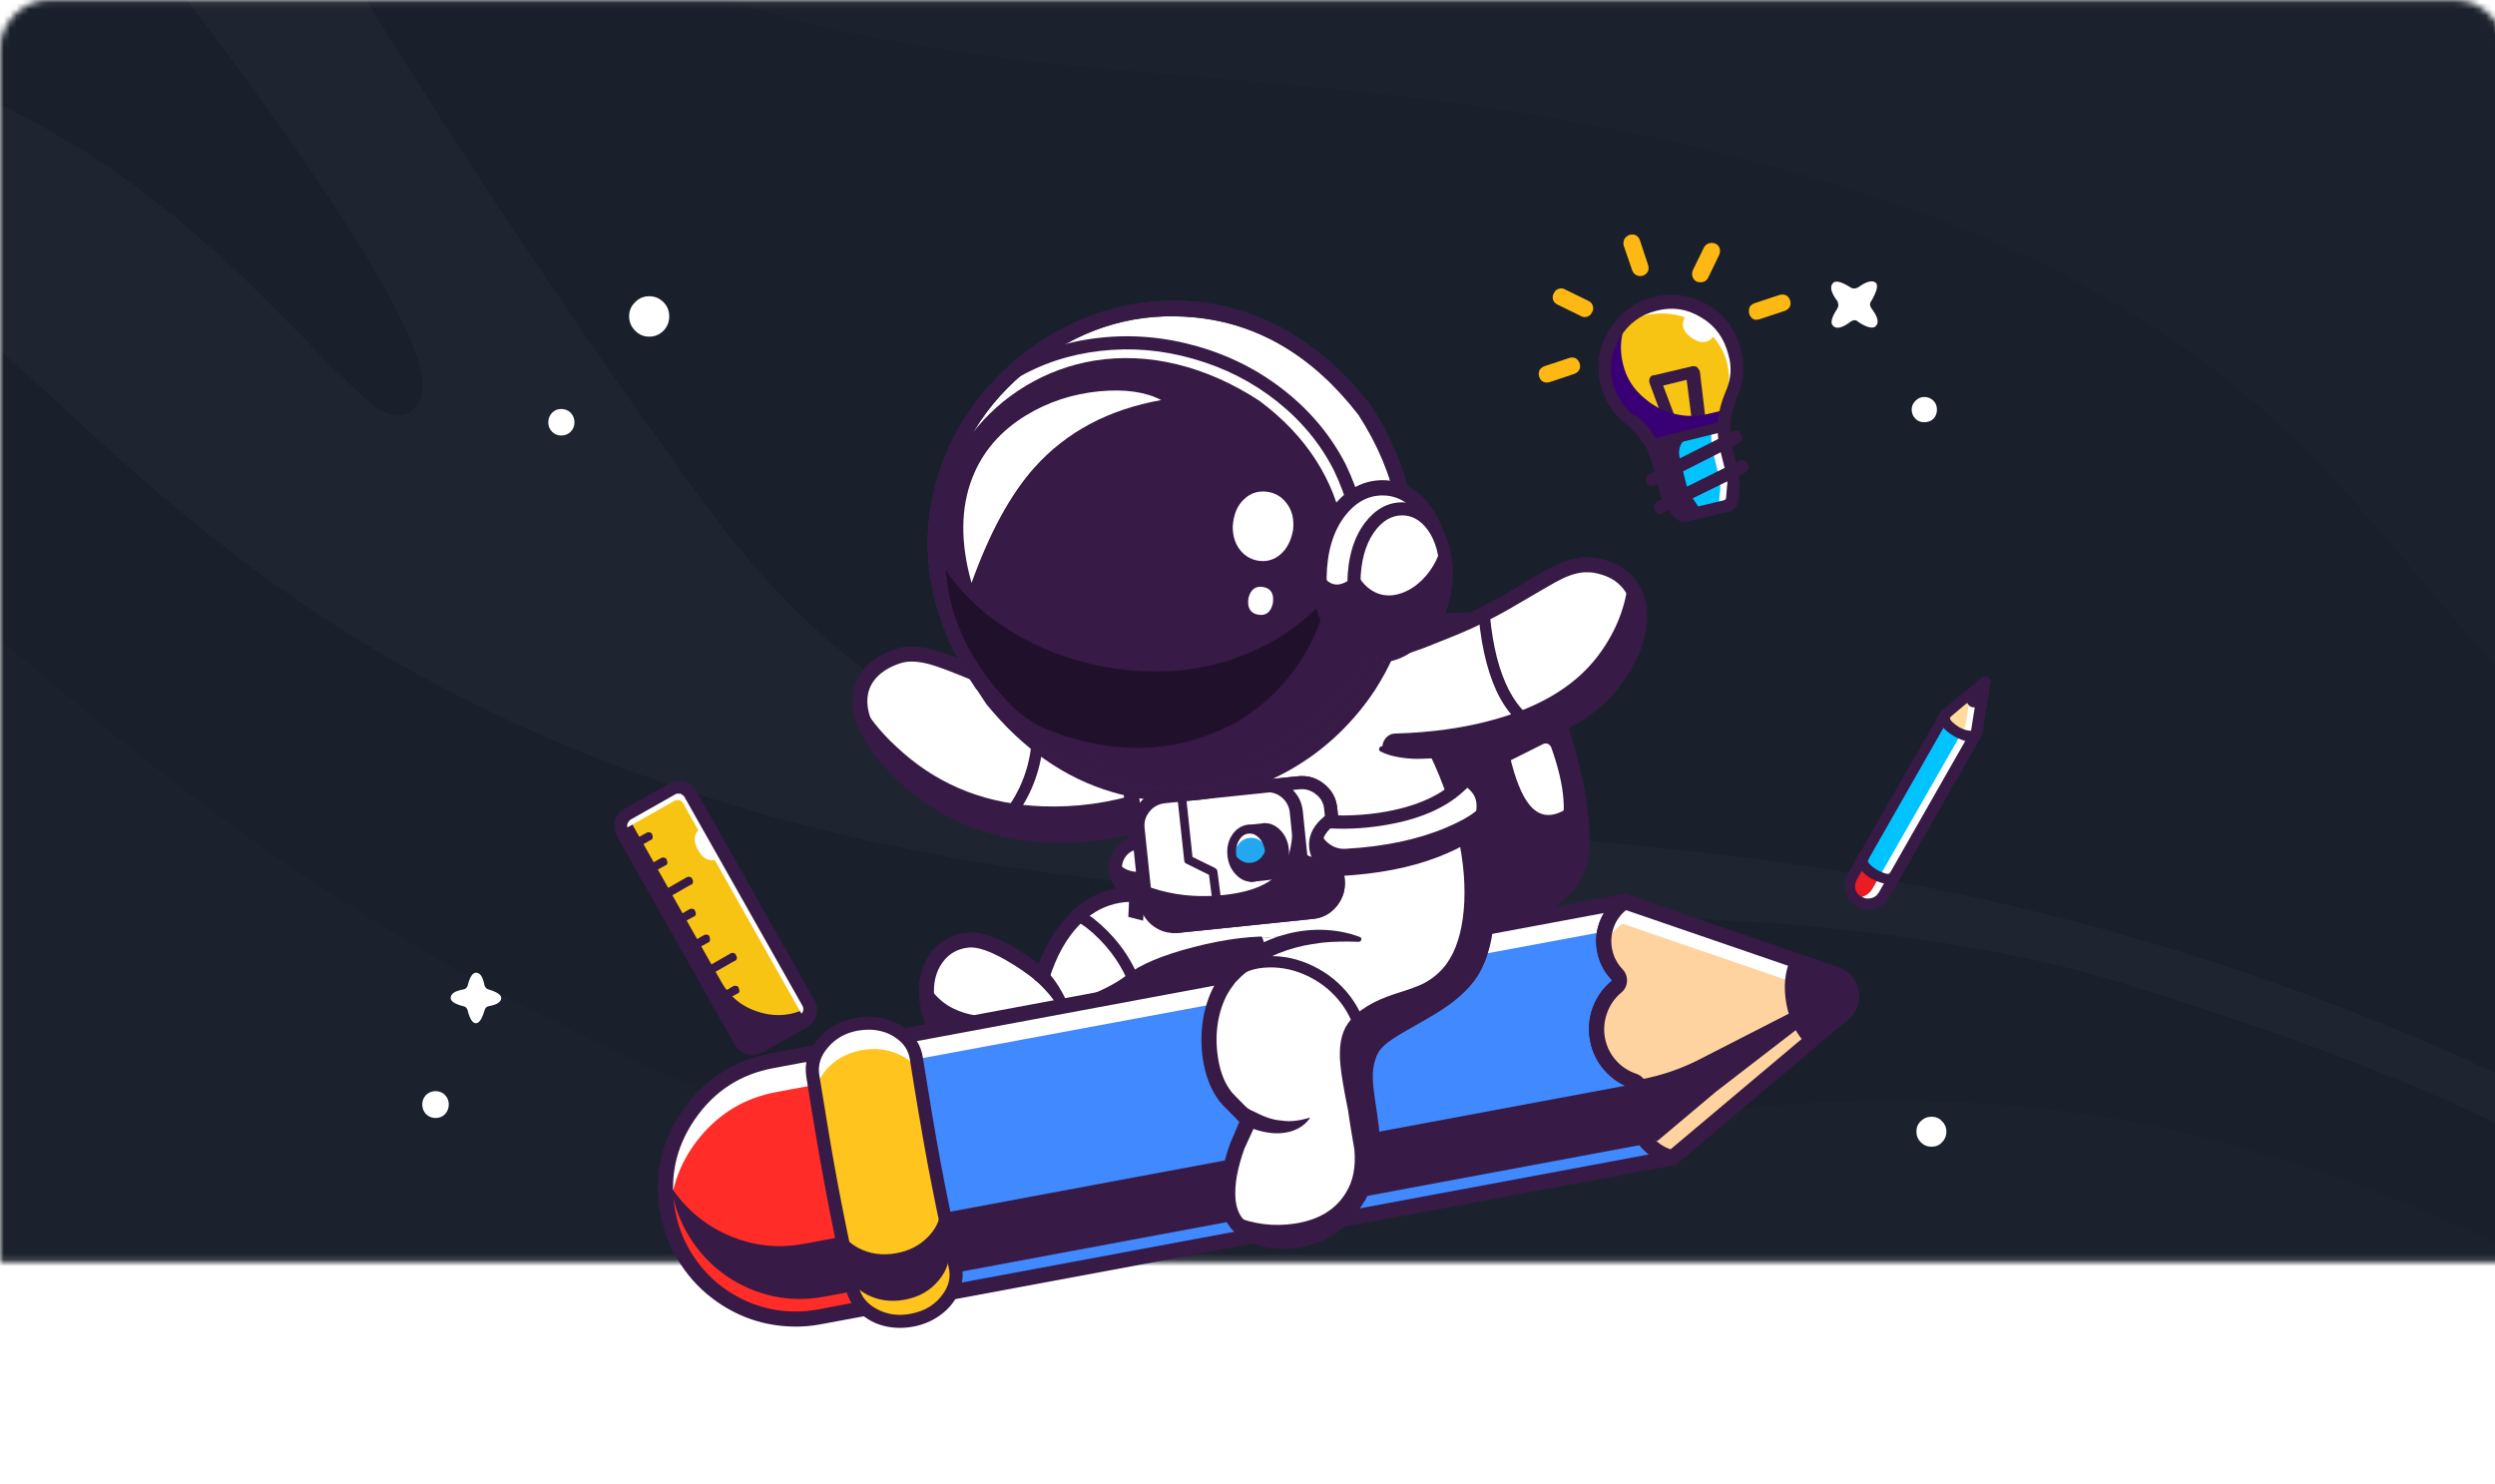 <svg xmlns="http://www.w3.org/2000/svg" xmlns:xlink="http://www.w3.org/1999/xlink" preserveAspectRatio="none" width="395" height="235" xmlns:v="https://vecta.io/nano"><style><![CDATA[.B{stroke:none}.C{fill:#371a45}.D{fill:#fff}.E{filter:url(#D)}.F{filter:url(#B)}.G{color-interpolation-filters:sRGB}.H{filter:url(#A)}.I{fill:#390075}.J{filter:url(#G)}.K{fill:#1c222d}]]></style><defs><filter id="A" x="-20%" y="-20%" width="140%" height="140%" class="G"><feColorMatrix in="SourceGraphic" values="1 0 0 0 0 0 1 0 0 0 0 0 1 0 0 0 0 0 0.7 0"/></filter><filter id="B" x="-20%" y="-20%" width="140%" height="140%" class="G"><feColorMatrix in="SourceGraphic" values="1 0 0 0 0 0 1 0 0 0 0 0 1 0 0 0 0 0 0.3 0"/></filter><filter id="C" x="-20%" y="-20%" width="140%" height="140%" class="G"><feColorMatrix in="SourceGraphic" values="1 0 0 0 0 0 1 0 0 0 0 0 1 0 0 0 0 0 0.55 0"/></filter><filter id="D" x="-20%" y="-20%" width="140%" height="140%" class="G"><feColorMatrix in="SourceGraphic" values="1 0 0 0 0 0 1 0 0 0 0 0 1 0 0 0 0 0 0.25 0"/></filter><filter id="E" x="-20%" y="-20%" width="140%" height="140%" class="G"><feColorMatrix in="SourceGraphic" values="1 0 0 0 0 0 1 0 0 0 0 0 1 0 0 0 0 0 0.6 0"/></filter><filter id="F" x="-20%" y="-20%" width="140%" height="140%" class="G"><feColorMatrix in="SourceGraphic" values="1 0 0 0 0 0 1 0 0 0 0 0 1 0 0 0 0 0 0.5 0"/></filter><filter id="G" x="-20%" y="-20%" width="140%" height="140%" class="G"><feColorMatrix in="SourceGraphic" values="1 0 0 0 0 0 1 0 0 0 0 0 1 0 0 0 0 0 0.35 0"/></filter><path d="M427.1 97.4q-2.35-2.35-5.65-2.35H40.8q-3.3 0-5.6 2.35-2.3 2.35-2.3 5.65V294.9h396.55V103.05q0-3.3-2.35-5.65z" id="H" class="B D"/><path d="M431.25 311.1V66.9H14.15v244.2h417.1z" id="I" class="B D"/><path fill="#191f2b" d="M0 0v465.7h437.05V0H0z" id="J" class="B"/><path d="M431.25 233.9V1.35H14.15V233.9h417.1z" id="K" class="B D"/><path d="M437 224.85q-.15 0-.15-.05v-.05q-37.668-19.011-72.7-24.5-27.55-4.25-59.65-.65-10.55 1.2-27.35 3.9-20.6 3.4-26.95 4.3-32 4.45-56.7 1.95h-.2q-1.7-.2-2.4-.4l-3.7-.6q-.9-.2-1.3-.2-1 0-2.4-.4-1.25-.2-1.9-.4l-2.35-.6q-3.95-.9-5.85-1.3 0-.2-.35-.2l-1.5-.4q-1.95-.3-3.9-.9-.4-.2-.6-.2l-2.15-.6q-.15-.2-.35-.2-.9-.2-1.3-.4-.95-.2-1.35-.4-1.5-.25-2.6-.7-3.5-1.3-5.4-1.9-10.6-3.7-22.5-9.2-42.4-19.8-79.3-49.7Q33.95 125.8 25.6 119 11.25 107.3 0 100.65v190.9h437v-66.7m-110.2-171q43.5 13.5 71.35 41.25 6.9 6.9 20.05 22.65 11.5 13.8 18.8 20.2V.05H105.9q21.1 17 46.8 24.95 19.3 6.05 50.4 9.1 1.35.1 27.45 2.4 17.4 1.5 29.55 3.05 35.75 4.6 66.7 14.3z" id="L" class="B K"/><path d="M156.1 240.15q-.85-.05-2.25-.3-1.75-.35-2.25-.4-1.7-.2-2.6-.4l-4.5-.6q-2.25-.35-5.8-.7-3.95-.4-5.8-.6-1.4-.2-2.1-.2l-6-.6q-3-.2-4.5-.4-.65 0-2.05-.1-1.4-.1-2.05-.1-19.95-1-29.95-1.65-17.35-1.15-29.8-2.95-33.35-4.9-56.4-18.6v79H201l1.1-1.75q8.4-12.55 5.7-22.45-2.85-10.55-18.2-17.3-6.8-3.15-17.2-6.2-8.2-2.3-16.3-3.7M419.5 39.4q-8.85-7.45-13-16.2-4.95-10.05-8.75-23.2H225.1q14.55 5.5 44.95 8.1 36.05 3.15 51.55 6.7 18.2 4.25 35.85 14.25 11.2 6.4 28.55 19.3 17.6 13.15 25.15 17.5 13.65 7.9 25.85 9.05V50.7q-10.45-5.4-17.5-11.3z" id="M" class="B K"/><path fill="#1e2530" d="M437 206.25v-8.2q-20.7-10.65-45.6-19.3-35-12.15-71.65-17.8-19.7-3.05-54.7-5.75-31.9-2.5-46.15-5.15-22.95-4.3-39.3-13.8-19.05-11-34.3-31.7-19.75-26.75-40.5-58.85Q89.65 22.25 76.5.05H43.9q21.6 26.6 36.75 48.55Q102.75 80.65 99.4 87q-2.3 4.25-6.95 1.15-2.8-1.9-11.9-11.35-10.65-11-18.6-17.65-13-10.85-27-17.85Q18.9 33.35.2 27.35v27q12.3 7.15 26.15 19.1 8.1 6.95 24.45 22.05 15.35 13.7 28.7 22.9 18 12.4 38.8 21.55 30.4 13.4 67.25 19.85 26.75 4.7 65.8 6.75 21.45 1.1 61.9 3.25 33.35 2.7 55.35 9.45 45.45 13.95 68.4 27z" id="N" class="B"/><path d="M377.45 289.8h19.3q-32.7-17.1-72.8-32.25-62.85-23.75-124.35-34.6-19.55-3.45-59.8-9.1-36.25-5.05-53.95-8.55-27.6-5.45-46.95-13.1-22.65-8.95-38.9-22.65v31q37.7 10.7 102.2 18.25 35.4 4.15 93.35 9.45 29.9 3.4 92.25 26 40.8 14.75 89.65 35.55z" id="O" class="B K"/><path d="M8.95 5.75q.75-.45.65-.95 0-1.1-2.45-1.45-.8-.15-.85-.85Q5.6 0 4.8 0 3.7.05 3.3 2.5q-.25.75-.85.85Q0 3.9 0 4.8 0 6 2.5 6.35q.7.25.85.85.5 2.45 1.45 2.4 1.15.05 1.5-2.4.15-.85.85-.85 1.1-.2 1.8-.6z" id="P" class="B D"/><path d="M2 0Q1.2 0 .6.6 0 1.2 0 2q0 .85.6 1.45Q1.15 4 2 4q.85 0 1.45-.55Q4 2.85 4 2q0-.85-.55-1.4Q2.85 0 2 0z" id="Q" class="B D"/><path d="M2.4 0q-1 0-1.7.7-.7.65-.7 1.65 0 1 .7 1.7.7.7 1.7.7 1 0 1.65-.7.7-.7.7-1.7 0-.95-.7-1.65Q3.4 0 2.4 0z" id="R" class="B D"/><path d="M3.2 0Q1.85 0 .95.95 0 1.85 0 3.2q0 1.3.95 2.25.9.95 2.25.95 1.3 0 2.25-.95.9-.95.9-2.25 0-1.35-.9-2.25Q4.5 0 3.2 0z" id="S" class="B D"/><path d="M2.05 0Q1.2 0 .6.6 0 1.25 0 2.1q0 .9.6 1.5.6.6 1.45.6.9 0 1.5-.6.6-.6.6-1.5 0-.85-.6-1.5-.6-.6-1.5-.6z" id="T" class="B D"/><path d="M5.35 6q.15-.6.65-.7Q8 4.95 8 4q0-.75-2-1.35-.45-.1-.65-.65Q5 0 4 0q-.8 0-1.3 2-.15.55-.7.65Q0 3 0 4q0 .8 2 1.3.55.1.7.7.5 2 1.3 2 .75 0 1.35-2z" id="U" class="B D"/><path d="M2.1 0Q1.25 0 .6.6 0 1.25 0 2.1q0 .9.6 1.55.65.6 1.5.6.9 0 1.5-.6.6-.65.6-1.55 0-.85-.6-1.5Q3 0 2.1 0z" id="V" class="B D"/><path fill="#fdb813" d="M247.5 55.9l-3.9 1.4q-1.15.5-.8 1.7.45 1.15 1.7.8l3.85-1.4q1.15-.5.8-1.7-.5-1.15-1.65-.8m33-10.8l-3.9 1.4q-1.15.45-.8 1.75.5 1.2 1.7.75l3.9-1.4q1.15-.5.8-1.7-.5-1.15-1.7-.8m-11.35-7.9q-.5.2-.75.6l-1.7 3.7q-.2.55-.05 1.05.2.5.65.75.5.2 1.05.05.5-.15.75-.6l1.7-3.75q.2-.5.05-1.05-.2-.5-.65-.7-.5-.2-1.05-.05m-24.45 9.55q.15.5.7.75l3.7 1.7q.5.3 1.05.1.5-.15.75-.7.3-.5.1-1.05-.15-.5-.7-.75l-3.7-1.7q-.5-.3-1.05-.1-.5.15-.75.7-.3.5-.1 1.05M258.2 37q-.5-1.15-1.7-.8-1.1.5-.85 1.7l1.45 3.9q.2.5.7.75.45.2 1 .05 1.15-.5.8-1.7l-1.4-3.9z" id="W" class="B"/><path fill="#00c3ff" d="M272.75 69.6q-.4-2.95-.4-3.15L261 69.5h-.05q.9 1.4 1.2 2.95l1 3.65q.3 1.25 1 2.2l1 1.4q.65.9 1.6.6l6-1.6q.9-.15 1.1-1.3l.15-1.7q.1-1.35-.25-2.4l-1-3.7z" id="X" class="B"/><path d="M10.2 3.9l1 3.7q.35 1.5.2 2.4l-.1 1.7q0 .55-.25.8l.75-.2q.9-.15 1.1-1.3l.15-1.7q.1-1.35-.25-2.4l-1-3.7Q11.4.25 11.4 0L0 3.1l.1.2L9.8.7q0 1.85.4 3.2z" id="Y" class="B D"/><path fill="#f7c414" d="M268.95 47.95q-3.8-2.15-7.95-.95-4.15 1.15-6.3 4.85-2.15 3.75-1.05 7.95.85 3.35 3.7 5.5 2.35 1.85 3.5 3.9L272.5 66q0-2.95 1-5.1 1.25-3.35.35-6.6-1.1-4.2-4.9-6.35z" id="Z" class="B"/><path d="M268.9 47.85q-3.95-2.2-8.1-1-4.2 1.2-6.35 5.05-2.2 3.85-1.05 8.05 1.15 3.5 3.8 5.55 2.15 1.75 3.4 3.85l.1.1 11.8-3.1v-.2q-.05-2.65 1-5.1 1.35-3.15.4-6.7-1.05-4.3-5-6.5m-7.8-.7q4.15-1.1 7.8 1 3.7 2.15 4.8 6.2.85 3.2-.4 6.5-1 2.65-1 5l-11.3 3.1q-1.1-1.9-2.7-3.2l-.8-.6q-2.65-1.9-3.6-5.4-1.05-4.1 1.05-7.8 2.1-3.65 6.15-4.8z" id="a" class="B I"/><path d="M7.5.1q-.55-.15-.8-.05L.8 1.6q-.55 0-.7.5-.15.3 0 .8l3.4 8.5q.05.3.3.4h-.05q.6.6.9.1.45-.15.6-.55.15-.35 0-.75l-3-7.4 3.7-1 1.2 7.9q.25 1.05 1.25.9.45-.05.7-.4.3-.35.2-.8L8 .8Q7.85.45 7.5.1z" id="b" class="B C"/><path d="M2.8 7.2q-1-3.65.6-7.2Q1.25 2 .45 4.7-.4 7.55.4 10.4q.85 3.35 3.7 5.5 2.2 1.75 3.5 3.9l11.6-3.2q0-1.2.3-2.55V14l-3 .8q-2.65.7-5.25.15Q8.6 14.4 6.5 12.7q-2.85-2.15-3.7-5.5z" id="c" class="B I"/><path d="M18.9 7.75q-1.1-4.15-4.95-6.3Q10.1-.75 6 .35 2.05 1.4 0 4.75q2.05-2 4.65-2.7 3.1-.7 6.1.2-.9 1.9 1.2 3.25 2.05 1.35 3.4-.25 1.75 2 2.3 4.2.85 3.25-.4 6.6-.3.75-.4 1.7-.05.6-.1 1.8l.75-.1q0-2.8 1-5.1 1.3-3.2.4-6.6z" id="d" class="B D"/><path d="M269.25 47q-4-2.3-8.7-1.05-4.55 1.25-6.9 5.4-2.35 4.1-1.1 8.65 1.05 3.85 4.1 6.1 3.45 2.65 4.5 6.6l1 3.7q.6 1.55 1.2 2.5l1 1.4.4.4q.95.95 2.2.6l6-1.6q1.75-.3 1.9-2.2l.1-1.65q.1-1.4-.3-2.85l-1-3.65q-1-4.1.6-8.05 1.45-3.7.4-7.3-1.25-4.75-5.4-7m-8.2 1.1q3.8-1.1 7.2.9 3.3 1.85 4.4 5.75.95 2.95-.3 5.9-1.85 4.6-.6 9.3l1 3.65q.35 1.15.2 2.1l-.1 1.7q0 .25-.3.4l-6 1.6q-.4 0-.5-.2l-1-1.4q-.6-.95-.9-1.9l-1-3.7q-1-4.25-4.4-7.1-.25-.15-.4-.25-.3-.2-.6-.25-2.55-2.1-3.3-5-1-3.7.95-7.05 1.9-3.4 5.65-4.45z" id="e" class="B C"/><path d="M260.25 69.85l.75.15 11.6-3.15q.8-.15.6-1-.15-.8-1-.6l-11.6 3.2q-.35.05-.55.35-.15.3-.05.65.05.2.25.4z" id="f" class="B C"/><path d="M275.05 67.3q-.55-.9-1.4-.4l-13 7q-.85.5-.4 1.4 0 .15.25.3h-.05q.45.45 1.2.1l13-7q.4-.25.5-.6.1-.45-.1-.8z" id="g" class="B C"/><path d="M275.55 71.45q-.45-.15-.8.05l-12.7 6.7q-.4.25-.5.65-.1.4.1.75 0 .15.2.35.75.55 1.15.05l12.75-6.65q.85-.6.4-1.4-.25-.4-.6-.5z" id="h" class="B C"/><path d="M0 2.3q.75 1.45 1.2 3l1 3.7q.45 1.4 1 2.2l1 1.4q.6.85 1.6.6l3.15-.9H8.9q-1.05.35-1.5-.6l-1-1.4q-.8-1.4-1-2.2l-1.1-4Q3.6 1.35 7 0L1 1.6l.4.3-1.4.4z" id="i" class="B C"/><path fill="#ffdc9c" d="M313.35 107.05l-6.25 5.2-14.75 25.7q-.55 1.05-.25 2.2.35 1.1 1.4 1.7 1 .55 2.15.25 1.15-.35 1.7-1.4L312.1 115v.05l1.25-8z" id="j" class="B"/><path d="M313.7 106.5L307 112l-14.75 25.75q-.65 1.15-.35 2.35.35 1.25 1.45 1.85.8.4 1.5.4 1.85 0 2.75-1.5l14.7-25.75 1.4-8.6m-6.55 5.85h.05l6-4.9L312 115l-14.7 25.7q-.6 1-1.65 1.25-1.1.3-2.05-.25-1-.55-1.25-1.6-.3-1.1.25-2.1l14.55-25.65z" id="k" class="B I"/><path fill="#ec1c24" d="M299.1 137.7l-.15.25q.088-.085.15-.2v-.05m-6.75.35q-.55 1.05-.25 2.2.35 1.1 1.4 1.7 1 .55 2.15.25 1.15-.35 1.7-1.35l1.6-2.9q-.74.861-3-.45-2.473-1.358-1.9-2.5l-1.7 3.05z" id="l" class="B"/><path d="M294.3 134.7q0-.2-.1-.2l-.2.15-1.75 3.1q-.65 1.15-.35 2.35.35 1.25 1.45 1.85.8.4 1.5.4l.05-.05q1.9 0 2.6-1.7l1.7-3.1q0-.2-.1-.2l-.2.1q-.3.5-1.15.4-.8-.15-1.75-.7-2.25-1.45-1.7-2.4m-.8 7q-1-.55-1.25-1.6-.3-1.1.25-2.1l1.35-2.35q.35 1.05 2 2 1.6.95 2.75.7l-1.4 2.35q-.6 1-1.65 1.25-1.1.3-2.05-.25z" id="m" class="B I"/><path fill="#00c3ff" d="M299.2 137.65l12.85-22.6q-.686 1.152-3.1-.2-2.51-1.378-1.9-2.55l-12.85 22.55q-.7 1.15 1.85 2.55 2.5 1.45 3.15.25z" id="n" class="B"/><path d="M19.4 7.95V8l1.25-8-2.25 1.9-.8 5.1L2.9 32.7q-.45.75-1.25 1.15-.85.4-1.65.25.15.25.8.7 1 .55 2.15.25 1.15-.35 1.7-1.4L19.4 7.95z" id="o" class="B D"/><path d="M312.9 115.55l.1-.3 1.3-8.1q.15-.55-.4-.9-.4-.3-1 .1l-6.3 5.15-.2.2-14.7 25.7q-.75 1.35-.35 2.85.4 1.5 1.75 2.25.7.5 1.75.5l.05.05q2.1 0 3.3-1.8l14.7-25.7m-5.2-2.8l4.4-3.7-.9 5.7-14.6 25.6-.05.05q-.4.7-1.2.85-.8.2-1.5-.25-.75-.35-.95-1.15-.2-.75.2-1.5l14.6-25.6z" id="p" class="B C"/><path d="M295 134.6q-.1-.35-.4-.5-.85-.35-1.25.3-.5.9.1 1.95.6 1 2.05 1.85 1.6.8 2.6.8 1.2 0 1.75-.8.2-.3.1-.65-.05-.4-.35-.55-.85-.35-1.25.3-.35.35-2-.5-1.5-.95-1.5-1.5.25-.35.15-.7m15.7-18.15h.4v-.05q.65 0 1.15-.3l.6-.5q.2-.3.1-.65-.05-.4-.35-.55-.85-.35-1.25.3-.1.1-.6 0-.65-.1-1.4-.5-1.5-.95-1.5-1.5.25-.35.15-.7-.1-.35-.4-.5-.85-.35-1.25.3-.5.9.1 1.95.6 1 2.05 1.85 1.25.7 2.2.85m2.2-8.3l-2.6 1.35q.45 2.1 2.2 1.35l.4-2.7z" id="q" class="B C"/><path fill="#f7c414" d="M108.5 123.7q-.45-.75-1.3-1-.9-.25-1.65.2l-7.05 4q-.75.45-1 1.3-.3.85.15 1.6l18.75 33.1q.45.75 1.3 1 .85.3 1.6-.2l7.1-4h-.05q.75-.4 1-1.2.25-.9-.2-1.7l-18.65-33.1z" id="r" class="B"/><path d="M.75.6Q.6.3.6 0-.55 1.25.25 2.5L19 35.6q.45.75 1.3 1.05.85.25 1.6-.2l7.1-4q.6-.35.9-1 .25-.65.1-1.35-.15.2-.55.4-3.75 2.1-7.8.95-4.1-1.15-6.2-4.85L.75.6z" id="s" class="B C"/><path d="M12.25 6.25q-1.1 1.2-.05 3.1 1.05 1.9 2.65 1.6l14.5 25.7q1.1-1.25.3-2.5L10.95 1.1q-.45-.75-1.3-1-.8-.25-1.55.05l-7.05 4q-1.15.85-1 2.2l8.5-4.8q.3-.15.7-.05.4.1.6.45l2.4 4.3z" id="t" class="B D"/><path d="M107.5 121.8q-1.35-.3-2.45.3l-7.05 4q-1.25.6-1.5 1.9-.3 1.3.3 2.4l18.7 33.1q.55.95 1.6 1.35 1 .35 2.05.05h.05q.5-.1.6-.2l7.1-4q1.15-.7 1.5-1.9.35-1.3-.3-2.4l-18.7-33.1q-.6-1.15-1.9-1.5m-1.25 1.9h.65q.55.35.6.5l18.7 33.1q.2.35.1.8-.1.35-.5.6l-7.1 4q-.35.2-.75.1-.4-.1-.65-.5l-18.75-33.1q-.2-.35-.05-.75.15-.4.5-.65l7.25-4.1z" id="u" class="B C"/><path d="M99.15 132.7q.1-.1.1 0l2.8-1.6q.3-.05.4-.35.1-.3-.05-.55-.05-.3-.35-.35-.3-.1-.55.05l-2.85 1.6q-.3.05-.35.4-.1.25.05.5.35.55.8.3z" id="v" class="B C"/><path d="M100.6 135.9q-.1.25.05.5.4.5.85.3h.05l2.85-1.6q.3-.05.4-.35.05-.3-.1-.55-.05-.3-.35-.35-.3-.1-.55.05l-2.8 1.6q-.3.05-.4.4z" id="w" class="B C"/><path d="M108.4 136.9q-.3-.1-.55.05l-4.7 2.7q-.3.05-.35.35-.1.25.05.5.3.5.8.35.1-.15.1 0l4.7-2.7q.3-.05.4-.35.05-.3-.1-.55-.05-.3-.35-.35z" id="x" class="B C"/><path d="M108.85 141.95q-.3-.1-.55.05l-2.8 1.65q-.3.05-.4.35-.1.25.05.5.4.5.85.3h.05l2.85-1.6q.3-.05.4-.35.05-.25-.1-.55-.05-.3-.35-.35z" id="y" class="B C"/><path d="M115.35 148.95q-.3-.1-.55.05l-4.7 2.7q-.3.1-.4.4-.1.25.1.5.3.45.8.3h.1l4.7-2.7q.3-.05.4-.35.05-.25-.1-.5-.05-.3-.35-.4m.75 5.55q-.05-.3-.35-.35-.3-.1-.55.05l-2.8 1.65q-.3.05-.35.35-.1.25.05.5.35.55.8.3h.1l2.8-1.6q.3-.05.4-.35.05-.25-.1-.55m-4.9-7.2q.5-.1.3-.9-.05-.3-.35-.35-.3-.1-.55.05l-2.8 1.6q-.3.1-.4.4-.1.25.1.5.3.45.8.3.1-.1.1 0l2.8-1.6z" id="z" class="B C"/><path d="M115 160.7h.05l2.85-1.6q.3-.05.4-.35.05-.3-.1-.55-.05-.3-.35-.35-.3-.1-.55.05l-2.8 1.6q-.3.05-.4.4-.1.25.05.5.4.5.85.3z" id="AA" class="B C"/><path d="M1031.9 398.95q-5.4-3.5-16-2.5-9.95.95-20.55 5.35-10.95 4.6-17.65 10.85-7.4 6.95-7.1 13.9.95 19.9 4.7 34.1 6.45 24.65 19.7 24.15 22.05-.85 36.1-5.25 20.65-6.5 21.2-20.05.6-15.45-6.15-35.5-6.75-20.2-14.25-25.05z" id="AB" class="B D"/><path d="M81.7 62q.15-4.05-.3-8.65-3.85 3.5-8.95 1.9-4.9-1.55-5.95-5.85-5.4-21.9-14.7-35.7Q45.55 4.45 38.45 0q-14.9 3.2-26.3 11.1Q-.4 19.85.05 29.05.9 48.75 4.7 63.15 11.15 87.8 24.4 87.3q21.95-.8 36.1-5.25Q81.15 75.55 81.7 62z" id="AC" class="B C"/><path d="M1048.3 423.75q-6.9-21.15-15.25-26.55-7.25-4.7-21.85-2.2-13.4 2.3-25.15 9.05-8.75 5.05-13.25 10.85-4.55 5.85-4.25 11.75 1.1 23.8 5.95 38.95 6.95 21.8 20.55 21.25 2.35-.05 7.25-.35 22.15-1.55 35.05-7 16.5-6.95 17-19.9.65-15.5-6.05-35.85m-31.1-25.35q9.05-.65 13.55 2.3 7 4.55 13.55 24.2 6.5 19.7 5.9 34.5-.5 12.3-20.3 18.35-13.75 4.15-35 4.95-11.65.4-17.65-22.85-3.6-14.1-4.55-33.4-.2-4.6 3.8-9.5 4.05-4.9 11.6-9.25 6.85-3.95 14.75-6.45 7.55-2.35 14.35-2.85z" id="AD" class="B C"/><path d="M1032.25 433.25q-1.1.55-1.7 1.65-.55 1.1-.35 2.35 2.2 12.05 5.3 16.95 3.9 6.05 9.95 3 4.75-2.4 4-11.7-.45-6.05-3.2-14.4-.5-1.55-2.05-2.2-1.55-.65-3.1.05l-8.85 4.3z" id="AE" class="B D"/><path d="M1.85 0Q.85.55.35 1.6q-.5 1.05-.3 2.2 2.15 12.05 5.3 17 3.85 6.05 9.95 3 4.75-2.35 4-11.6-1.05 2.45-3.1 3.45-5.5 2.75-9.15-1.9Q3.95 9.8 1.85 0z" id="AF" class="B C"/><path d="M1028.7 433.9q-.9 1.75-.55 3.65 1.75 9.85 4.1 15.05 2.35 5.2 5.8 6.9 1.9.95 4.1.8 2.1-.15 4.2-1.25 5.45-2.75 5.3-11.75-.1-6.85-3.4-16.8-.75-2.45-3.2-3.5-2.5-1.05-4.8.1l-8.9 4.25q-1.75.85-2.65 2.55m13.95-3.2q.3-.05.75.1.7.45.9 1 2.8 8.35 3.1 14.55.45 7.3-2.9 9-2.75 1.35-4.6.4-4.6-2.35-7.65-18.9-.2-1.25.9-1.75l8.9-4.25q.3-.15.6-.15z" id="AG" class="B C"/><path d="M882.6 385.4q-5.7-3.45-9.8-3.25-11 .55-13.45 9.15-2.8 9.7 7.9 25.3 11.95 17.4 33.5 23.8 13.35 3.9 27.5 3.1 2.15-.1 3.4-.3l10.8-23.35q-10.6-3.7-19.5-8.05-12.4-6.1-24.7-15-11.35-8.75-15.65-11.4z" id="AH" class="B D"/><path d="M891.45 434.15q3.6-2.65 6.6-6.15 9.4-11.05 9.45-26.75.05-.65-.4-1.15-.45-.45-1.15-.45-.65 0-1.1.45-.45.45-.45 1.1-.1 14.45-8.65 24.65-2.75 3.25-6.05 5.65-1.9 1.4-3.05 1.95-.55.3-.75.9-.2.65.1 1.2.4.95 1.5.85.3 0 .6-.15 1.6-.85 3.35-2.1z" id="AI" class="B C"/><path d="M79.75 25.8l-7.5 16.3-3.35.3q-14.15.8-27.5-3.15Q19.85 32.9 7.9 15.5 2.15 7.2.25 0q-1.7 9.6 8.2 23.95 11.95 17.4 33.5 23.8 13.35 3.9 27.5 3.1 2.15-.1 3.4-.3l10.8-23.35-3.9-1.4z" id="AJ" class="B C"/><path d="M862 390.1q1.35-2.65 4.15-4.15 2.85-1.5 6.75-1.7 3.35-.15 7.8 2.45 2.85 1.65 9.95 7 11.85 8.95 19.95 13.75 14.3 8.55 31.15 14.35.8.3 1.6-.1.8-.35 1.05-1.2.3-.8-.1-1.55-.35-.8-1.2-1.1-16.45-5.65-30.4-13.95-8.05-4.85-19.55-13.55-7.6-5.75-10.85-7.55-5.25-2.95-9.6-2.7-5.1.25-8.85 2.35-3.7 2.1-5.55 5.8-2.3 4.65-1.25 10.9 1.4 8.25 8.5 18.65 7.05 10.3 17.7 17 10.7 6.7 24.15 9.35 11.3 2.2 21.75 1.4l2.8-.25q.85-.1 1.35-.8.5-.7.4-1.55-.1-.85-.8-1.4-.7-.5-1.55-.4-2.65.35-6.85.4-8.4.05-16.45-1.5-25.7-5.05-39.05-24.6-5.5-8-7.3-14.55-1.8-6.55.3-10.8z" id="AK" class="B C"/><path d="M410.65 472.15q21.25-13.5 39-13.75-1.699-58.447-33.45-64.4-22.2-1.5-34.35 18.55-3.75 6.25-6.1 13.8-1.15 3.85-1.55 6.4-5.4-3.65-12.25-7-13.7-6.8-20.95-5.5-11.9 2.3-15.15 14.15-3.4 12.3 5.2 26.45 10.8 17.65 24.65 25.45 13.8 7.8 26.65 3.35 4.7-1.65 12.8-7.1 4.75-3.1 15.5-10.4z" id="AL" class="B D"/><path d="M169.8-12.65H98.95L93 3.25Q71.889 2.528 60.15 21.9q-3.75 6.25-6.1 13.8-1.15 3.85-1.55 6.4-5.4-3.65-12.25-7-13.7-6.8-20.95-5.5-7.2 1.4-11.5 6.9-4.3 5.4-4.55 13.2-.2 10.1 6.1 20.5Q20.15 87.85 34 95.65q13.8 7.8 26.65 3.35 5.15-1.8 15.85-9.15Q90 80.55 96.1 77.2q18.55-10.25 35.9-9.25l44.6-26.05-6.8-54.55z" id="AM" class="B D"/><path d="M92.25 35.5L95.35 0Q84.9.45 72.15 5.05q-12.5 4.5-17.75 9.5-3.1 3-9.9 6.6-7.75 4.1-15.5 6.3Q7.9 33.4 0 21.8q-.15 6.45 3.9 13.1 6.9 11.3 15.75 16.3 8.85 5 17.05 2.15Q40 52.2 46.85 47.5q8.65-5.95 12.55-8.1 17.2-9.55 32.85-3.9z" id="AN" class="B C"/><path d="M922.5 489.95q-3.65-3.9-8.15-6.8-3.85-2.1-4-2.15-.6-.25-1.2 0-.6.25-.85.85-.25.6 0 1.2.25.6.85.85.05.05 3.6 2 4.2 2.7 7.6 6.4 10.7 11.7 9.4 29.05-.05.65.35 1.15.45.45 1.1.5h.2q.55-.05 1-.45.4-.4.45-1 .8-10.55-2.7-19.45-2.7-6.8-7.65-12.15z" id="AO" class="B C"/><path d="M419.65 392.4l-6.35-1.75q-18.3.05-30 14.35-7.6 9.3-11.2 22.55-7.9-4.85-14.85-7.6-10.4-4.15-16.9-2.9-5.6 1.1-9.85 4.45-4.3 3.35-6.55 8.55-3.1 7-1.95 15.55 1.1 8.45 6.35 16.95 9.75 16 22.1 24.4 12.35 8.35 24.7 7.5 4.3-.4 8.3-1.75 3.8-1.3 8.8-4.35 3.45-2.1 9.95-6.65 18.3-12.6 29.2-16.6 18.8-6.7 36.65-.2 1.35.4 2.5-.15 1.2-.65 1.65-1.9.5-1.25-.05-2.4-.65-1.25-1.9-1.75-19.9-7.15-40.65.15-12 4.3-31.1 17.55-6.55 4.45-9.3 6.15-4.65 2.9-7.9 4-11.7 4.15-24.45-3.3-12.75-7.35-22.95-24.15-4.4-7.05-5.4-14-1.05-6.95 1.4-12.4 3.45-7.65 11.65-9.25 5.55-1 16.5 4 7.7 3.5 14.3 8l4.3 2.85.75-5.05q.4-2.65 1.65-6.6 2.2-7.1 5.7-12.8 11.1-17.9 31.25-16.65l3.05.25.4-3.05q.109-.977.2-2z" id="AP" class="B C"/><path d="M911.6 512.2q.15-.4 0-.8-1.1-2.6-1.65-3.6-.75-1.45-2.05-3.35-1.1-1.65-2.4-3.15l-1.35-1.45q-1.2-1.2-1.5-1.45l-.2-.2q-.75-.5-1.6-.3-.85.2-1.3.9-.5.7-.3 1.55.15.85.85 1.35.4.2 1.4 1l1.35 1.15q1.6 1.4 2.6 2.55 1.3 1.4 2.3 2.8.75.95 1.95 3.05v.05q.45.8 1.3.45.4-.15.6-.55z" id="AQ" class="B C"/><path fill="#ff2c27" d="M815.5 550.2q-7.15 13.05-3 27.35 4.15 14.25 17.2 21.4 13.05 7.15 27.35 3l23.5-6.85-20.1-68.95-23.5 6.85q-14.3 4.15-21.45 17.2z" id="AR" class="B"/><path d="M25.9 6.9Q11.6 11.05 4.45 24.1q-7.15 13-3 27.3l.95 2.75Q1.4 41.6 8.55 31.1q7.2-10.65 19.6-14.25L51.65 10 68.9 69.15l.6-.15L49.4 0 25.9 6.9z" id="AS" class="B D"/><path d="M65.75 19.7l-4.3-14.75-23.5 6.85q-10.55 3.1-21-.25Q6.75 8.25 0 0l.35 1.35q2.05 7 6.65 12.6 4.4 5.45 10.6 8.85 6.15 3.35 13.1 4.2 7.2.8 14.2-1.25l20.85-6.05z" id="AT" class="B C"/><path d="M862.45 525.55q-.25-.85-1-1.25-.8-.45-1.55-.2l-23.55 6.9q-15.05 4.4-22.65 18.2-7.6 13.8-3.2 28.9 2.15 7.3 6.85 13.15 4.7 5.9 11.35 9.55 9.75 5.35 20.85 4.6 4.3-.3 8.05-1.45l23.55-6.85q.85-.25 1.25-1 .4-.8.15-1.6l-20.1-68.95m-41.85 63.1q-4.2-5.2-6.1-11.7-3.9-13.45 2.85-25.75 6.75-12.3 20.15-16.2l21.55-6.3L878 593.65l-21.55 6.3q-6.5 1.9-13.15 1.2-6.65-.75-12.6-4-5.9-3.25-10.1-8.5z" id="AU" class="B C"/><path fill="#4089ff" d="M866.55 524.3l20.15 69 199.85-58.25L1066.4 466l-199.85 58.3z" id="AV" class="B"/><path d="M219.05 69.3l1.45-.45L200.35 0 0 58.25 1.95 65l198.9-57.8 18.2 62.1z" id="AW" class="B D"/><path d="M199.15.25l.7-.25L0 58.3l4.7 16.1 199.15-58.05-4.7-16.1z" id="AX" class="B C"/><path d="M866 522.3q-.8.25-1.25 1-.4.75-.2 1.6l20.15 69q.25.8 1 1.25.45.25 1.15.25l200.3-58.35q.45-.15.85-.55 1-.9.6-2.15-.4-1.3-1.75-1.45-3.25-.4-5.8-2.55-2.5-2.15-3.45-5.35-.9-3.25.05-6.3.55-1.9-.4-3.6-1-1.7-2.9-2.15-3.45-.8-6-3.2-2.55-2.4-3.55-5.8-.95-3.4-.1-6.85.85-3.4 3.3-5.95 1.4-1.4 1.3-3.3-.1-1.95-1.6-3.25-2.45-2.1-3.4-5.3-.95-3.2.05-6.35.95-3.2 3.5-5.3.95-.8.7-2.05-.3-1.25-1.55-1.6h-.05q-.6-.15-1.1 0L866 522.3m22.1 68.4l-18.95-65 191.95-55.95q-2.45 5.25-.8 10.7 1.2 4.25 4.65 7.3.15.1.15.25 0 .2-.1.25-3.25 3.35-4.4 7.85-1.1 4.55.2 9 1.3 4.5 4.7 7.7 3.4 3.2 7.9 4.25.15 0 .2.15.1.1.05.3-1.3 4.25-.05 8.65 1.6 5.5 6.45 8.6L888.1 590.7z" id="AY" class="B C"/><path fill="#ffd39f" d="M1066.5 466.05q-2.95 2.5-4.15 6.2-1.2 3.8-.05 7.6 1.05 3.75 4.05 6.3.8.7.85 1.75.05 1.05-.7 1.8-2.8 2.9-3.85 6.8-1.05 4 .15 8 1.2 4 4.2 6.85 2.95 2.75 6.9 3.65.65.15 1.1.6 1.05.95.65 2.5-1.15 3.8-.05 7.5 1.15 3.8 4.2 6.35 2.95 2.5 6.8 3l43.05-44.2q1.55-1.55 1.75-3.7.2-2-.8-3.8-1.3-2.4-4.05-3.05l-60.05-14.15z" id="AZ" class="B"/><path d="M68.8 23.5q.9-1.5.9-3.2 0-1.65-.85-3.1-1.3-2.4-4.05-3.05L4.75 0q-2.8 2.35-4 5.85-1.25 3.55-.4 7.2 1.1-4.1 4.3-6.8l60.1 14.15q2.7.65 4 3.05l.05.05z" id="Aa" class="B D"/><path d="M50.8 1.95q.774-.87 1.2-1.85L16.85 22.75q-7 4.5-15.3 6.95L0 30.15q1.05.95.65 2.5-1.15 3.8-.05 7.5.9 3 3 5.25l-.75-.9q2.4 1.35 4.9 1.65l14.7-15.1 20.35-19.2 8-9.9z" id="Ab" class="B C"/><path d="M1129.65 490.75q2.55-2.65 1.55-6.15-1.05-3.55-4.65-4.4l-12.95-3.05q-1.9 5.65.05 12.55 2.05 6.85 6.7 10.6l9.3-9.55z" id="Ac" class="B C"/><path d="M1067 464q-1.05-.25-1.85.45-3.5 2.95-4.8 7.25-1.3 4.35-.05 8.75 1.2 4.25 4.65 7.3.15.1.15.25 0 .2-.1.25-3.25 3.35-4.4 7.85-1.1 4.55.2 9 1.3 4.5 4.7 7.7 3.4 3.2 7.9 4.25.15 0 .2.15.1.1.05.3-1.3 4.25-.05 8.65 1.25 4.4 4.75 7.35 3.45 2.95 8 3.55h.4q.85-.1 1.35-.6l43.05-44.25q1.6-1.65 2.15-3.8.5-2.2-.15-4.4-.65-2.2-2.25-3.75-1.6-1.5-3.85-2.05L1067 464m1 27.15q1.4-1.4 1.3-3.3-.1-1.95-1.6-3.25-2.45-2.1-3.4-5.3-.85-2.95-.1-5.9.75-2.95 2.9-5.05l59 13.9q2.4.55 3.05 2.9.7 2.35-1 4.15l-42.3 43.45q-2.95-.7-5.15-2.75-2.25-2.1-3.1-5-.9-3.25.05-6.3.55-1.9-.4-3.6-1-1.7-2.9-2.15-3.45-.8-6-3.2-2.55-2.4-3.55-5.8-.95-3.4-.1-6.85.85-3.4 3.3-5.95z" id="Ad" class="B C"/><path fill="#ffc41d" d="M876.45 528.4q-1.25-4.85-6.35-7.15-5.1-2.3-10.95-.6-5.65 1.65-8.75 6.1-3.1 4.45-1.9 9.2 4.75 18.05 7.85 28.75 4.2 14.1 8.85 28.5 1.5 4.65 6.5 6.75 5 2.05 10.65.4 5.9-1.7 8.95-6.35 3.1-4.65 1.55-9.5-5.3-16.25-8.65-27.9-3.05-10.35-7.75-28.2z" id="Ae" class="B"/><path d="M29.15 11.75l-.9-3.3Q27.2 4.35 23.3 2 19.5-.3 14.6.05q-2 .15-3.65.65Q5.3 2.35 2.2 6.8-.9 11.25.3 16l1.25 4.75q.15-4.25 3.3-7.9 3.2-3.65 8.2-5.1 2.05-.55 3.85-.7 3.7-.2 6.95 1 3.3 1.25 5.3 3.7z" id="Af" class="B D"/><path d="M37.4 23.75l-3-9.45q-.018 4.171-3 7.7-3.05 3.65-7.95 5.05-5.65 1.65-10.7-.4-5-2.1-6.5-6.75l-1.5-4.75Q2.647 8.8 1.2 4.1l1.3 4.55Q5.75 19.7 9.85 32.7v-.1q1.6 4.55 6.55 6.6 4.95 2 10.55.4 5.85-1.7 8.9-6.4 3.1-4.65 1.55-9.45z" id="Ag" class="B C"/><path d="M4.65 16.05Q2.993 9.843 1.15 2.7l-.05-.3Q.75 1.3 0 0l4.65 16.05z" id="Ah" class="B C"/><path d="M1.75 5.75l4.85 16.5q-.1-1.55-.5-2.95-1.762-5.4-4.35-13.55z" id="Ai" class="B C"/><path d="M878.2 527.95q-1.25-4.95-6.1-7.7-2.9-1.65-6.4-2-3.55-.35-7.05.7-6.4 1.9-9.85 6.95-3.45 5.05-2.05 10.5 4.3 16.45 7.9 28.8 3.75 13 8.85 28.55 1.45 4.45 5.75 6.95 4.2 2.5 9.55 2.15 2-.15 4.1-.75 3.5-1 6.3-3.2 2.8-2.2 4.35-5.15 2.55-4.85 1-9.8-5.55-17.2-8.65-27.85-3.15-10.85-7.7-28.15m-15.25-6.15q4.25-.25 7.4 1.6 3.45 1.9 4.35 5.45 3.95 15.1 7.75 28.25 2.9 9.9 8.65 27.95 1.15 3.5-.75 7-2.6 4.9-8.5 6.6-4.9 1.45-9.3-.35-4.35-1.75-5.65-5.7-5.5-17.05-8.8-28.4-3.05-10.5-7.85-28.7-1-4 1.75-7.8 2.75-3.9 7.65-5.3 1.65-.45 3.3-.6z" id="Aj" class="B C"/><path d="M146.65 44.85q-8.8-16.4-21.3-31.25l-11.5-12.45L3.25 16.4l1.1 4.1q4.2 16.3 6.8 35.15.8 6.35 1.5 14.4 1.143 13.53 1.1 26.6 63.441-2.36 81.35 28.05-38.145 3.524-51.4 35.1 2.006 10.718 2.4 24.25 2.1 8.15 6.45 12.65l8.4 8.75q-5.35 9.1-8.15 20.9-4.7 19.15 5.15 26.25 10.55 7.55 25.1 4.7 15.15-3.15 23.35-15.95 9.4-14.85 7.05-34.4-1.7-11.25-1.95-16.5-.3-8.9 2.95-14.7 2.65-4.65 19.1-13.5 17.35-9.3 23.45-17.45 10.2-13.5 8.05-40.95-2.45-29.2-18.4-59z" id="Ak" class="B D"/><path d="M408.45 287.95q-1.2-.65-2.5-.3-1.25.4-1.95 1.55-.65 1.15-.35 2.4 8.25 29.8 9.95 62.7 1 19.3-.3 36.35l6.35 1.75q1.165-12.084.75-29.75-.95-38.15-10.45-72.75-.35-1.25-1.5-1.95z" id="Al" class="B C"/><path d="M1035.05 402.75h.05l.25-.1q.75-.45 1-1.25.25-.85-.2-1.6-.4-.75-1.25-1-.8-.25-1.6.2l-12.25 7.25q-.75.5-.4 1.35.2.4.6.55.4.15.8-.05l13-5.35z" id="Am" class="B C"/><path d="M926.25 425.45q-1.4-8.35-4-16.25l4 16.25z" id="An" class="B D"/><path d="M444.65 357.75q-4.85-1.1-.4 5.45 1.55 2.35 12.4 15.9 11.558 14.264 14.25 21.75l97.8-7.65q1.171-16.229-3.5-35.3-11.3-46.35-47.9-82.4l-72.65 82.25z" id="Ao" class="B D"/><path d="M568.65 394.1q.036-.448.05-.9l-97.8 7.65q2.101 5.715-.95 7.5l-.1.05q-.455.248-.9.5-7.084 4.025-11.6 9.2-9.35 10.6-9.3 28.05.1 16.55 8.05 24.9 4.1 4.15 8.4 8.75-5.35 9.1-8.15 20.9-4.7 19.15 5.15 26.25 10.55 7.55 25.1 4.7 15.1-3.15 23.3-15.95 9.45-14.8 7.1-34.4-1.7-11.25-1.95-16.5-.3-8.9 2.95-14.7 2.65-4.65 19.1-13.5.329-.176.65-.35.44-.238.85-.5l11.2-6.85q1.322-.905 2.5-1.8 5.375-4.109 8.25-7.95 6.8-8.9 8.1-25.05z" id="Ap" class="B D"/><path d="M39.05 0l-.15 3.65Q58.2 26.1 63.6 52.7q2.3 11.45 1.25 20.95Q63.8 83 59.8 88.3q-2.5 3.25-6.35 5.2-2.3 1.1-7.35 2.55-9.9 2.9-13.7 8.05-2.95 3.95-2.3 11.6.35 4.25 1.85 12.3.35 3.15 1.55 10.95.5 7.1-2.55 11.8-4.4 6.95-14.25 8.25-8.8 1.15-16.7-2.4 1 2.55 3.3 4.25 6.75 4.85 16.05 3 9.7-2 14.95-10.2 6-9.5 4.5-22-1.1-7.2-1.25-10.55-.2-5.7 1.9-9.4 1.7-3 12.2-8.65 11.1-5.95 15-11.15 4.35-5.7 5.2-16.05.85-10.6-2.2-23.15Q62.4 23.05 39.05 0z" id="Aq" class="B C"/><path d="M968.3 484.25l2.3-.8q1.65-.55 4.8-1.2 1.6-.3 4.9-.7 2.2-.2 5-.2 2.55 0 5.1.15h.05q.5 0 .65-.45.3-.65-.4-.9-4.9-1.95-10.5-2.15-5.45-.2-10.8 1.3-2.3.6-5.2 1.85-2.6 1.15-4.85 2.6-5.25 3.4-8.15 7.75-2.9 4.4-4.05 10.4-1 5.5-.3 11.05.85 6.3 3.6 10.65.8 1.3 1.8 2.35l4.35 4.55-2.65 5.9q-1.55 4.05-2.3 7.7-.95 4.65-.65 8.3.25 2.6 1 4.35.9 2.3 2.5 3.9l.45.45.45.35q.75.65.9.7l1.85 1.15 3.95 1.6q4 1.15 8.4.85 4.05-.3 8.15-1.95 3.8-1.6 7.05-4.55l1.5-1.45q.45-.55 1.35-1.6l2.35-3.5q1.95-3.45 3.05-7.65 1.1-4.1 1.15-8.1.05-1.35-.05-4.05l-.45-3.95q-.8-5.95-.9-7.55-.35-4.2.55-6.9l.55-1.55.75-1.3q.75-1 2.35-2.25 2.05-1.5 6.35-3.8 5.6-3.05 6.85-3.8 3.9-2.25 6.65-4.55 3.55-2.95 5.6-6.2 2-3.2 3.2-7.65 1-3.7 1.3-8 .3-4 .15-8-.4-7.35-2.35-15.65-3.65-14.85-11.95-29.05-5.05-8.55-8.7-13.05-5.75-7-11.55-10.7-.4-.2-.75 0-.25.2-.3.5-.1.3.1.5 1.8 2.8 4.4 6.35 1.55 2.05 4.6 6.05 6.25 8.4 8.6 12.5 7.95 13.45 11.5 27.9 1.85 7.85 2.2 14.85.15 4.2-.1 7.45-.3 3.7-1.2 7.25-.95 3.7-2.7 6.55-1.6 2.6-4.7 5.2-2.45 2.05-6.1 4.15-1.5.9-6.7 3.7-4.8 2.6-6.9 4.15-2.05 1.6-3.2 3.15l-1.15 2q-.3.7-.45 1l-.35 1.05q-.65 2.15-.75 4.3-.15 2.1 0 4.15.2 2.7.95 7.8l.4 3.7q.15 2 .1 3.65-.05 3.25-1 7.15-2.1 7.85-7.05 12.15-2.75 2.5-5.9 3.8-3.2 1.35-6.8 1.65-3.7.25-6.9-.7l-1.65-.55-2.95-1.6q-.45-.35-.65-.5l-.55-.5q-2-2-2.35-5.7-.25-3.15.55-7.05.85-3.7 2.15-7.1l3.9-8.05-6.45-6.8q-.7-.7-1.35-1.75-2.3-3.5-2.95-8.9-.65-4.8.25-9.7 1.05-5.2 3.55-8.8l1.4-1.85 1.7-1.65q1.9-1.65 3.85-2.85 1.85-1.25 4.3-2.3.7-.4 2.25-1z" id="Ar" class="B C"/><path d="M965.1 485q-6.55.15-10.7 3.55-.5.4-.55 1.05-.05.65.35 1.15.4.5 1.05.55.65.05 1.15-.35 3.4-2.8 9.05-2.85 5.65-.05 11 2.7 5.4 2.8 8.9 7.65 5.4 7.6 4.7 18.5-.05.65.4 1.15.4.45 1.05.5h.2q.6-.05 1-.45.4-.4.45-1 .8-12.1-5.3-20.6-3.95-5.45-10-8.55-6.2-3.2-12.75-3z" id="As" class="B C"/><path d="M971.35 530.55q-1.25.1-2.25-.05l-2.2-.3q-2.05-.4-4.25-1.45l-3-1.5-1.05-.65q-.65-.35-1.4-.25-.75.15-1.3.75-.5.65-.45 1.55.1.85.75 1.4l2.35 1.55q.8.45 2.5 1.15 2.8.95 5.4 1.1 3.05.15 5.5-.85 2.7-1.1 4.2-3.3-3 .8-4.8.85z" id="At" class="B C"/><path d="M925.15 455.8q-1.75 2.35-1.35 5.25.4 2.9 2.75 4.65 2.35 1.75 5.25 1.3 2.9-.4 4.65-2.75 1.75-2.35 1.3-5.25-.4-2.9-2.75-4.6-2.35-1.75-5.25-1.35-2.9.4-4.6 2.75z" id="Au" class="B D"/><path d="M12.95 0q-.55 1.9-2.1 3.25Q9.3 4.6 7.25 4.9q-2.05.3-3.95-.55Q1.45 3.5.35 1.8-.1 3.35.1 4.9.5 7.8 2.85 9.55 5.2 11.3 8.1 10.9q2.9-.45 4.65-2.8 1.75-2.35 1.3-5.25-.25-1.7-1.1-2.85z" id="Av" class="B C"/><path d="M929.5 451.25q-3.6.55-5.8 3.5-2.25 2.95-1.7 6.55.55 3.45 3.25 5.65 2.7 2.2 6.15 1.95l.65-.1q3.65-.5 5.85-3.45 2.2-2.95 1.65-6.6-.55-3.65-3.45-5.8-2.95-2.25-6.6-1.7m-1.85 13q-1.75-1.3-2.05-3.45-.3-2.15.95-3.9 1.3-1.75 3.5-2.05l.35-.05q2.05-.15 3.7 1.15 1.6 1.3 1.9 3.35.3 2.15-1 3.9-1.3 1.7-3.45 2.05-2.15.3-3.9-1z" id="Aw" class="B C"/><path d="M937.55 440.5q-3.3.25-5.45 2.85-2.15 2.55-1.9 5.85l1.7 19.8q.25 3.3 2.85 5.45 2.55 2.15 5.85 1.85l37.2-3.15q3.3-.25 5.45-2.85 2.15-2.55 1.85-5.85l-1.7-19.8q-.2-2.85-2.25-4.9-2-2.05-4.8-2.4-.8-.05-1.6 0l-37.2 3.15z" id="Ax" class="B D"/><path d="M41.55 2.6q-.3 9.9-.4 11.1-.45 5.6-2.25 8.85-4.35 7.95-20.9 8.3Q8.35 31 0 27.5l.35 4.15q.25 3.3 2.85 5.45 2.55 2.15 5.85 1.85l37.2-3.15q3.3-.25 5.45-2.85 2.15-2.55 1.85-5.85l-1.7-19.8q-.2-2.85-2.25-4.9-2-2.05-4.8-2.4l-3.25 2.6z" id="Ay" class="B C"/><path d="M928.4 449.35l1.7 19.8q.35 4 3.4 6.65 3.1 2.6 7.1 2.3h.15l37.2-3.15q4-.3 6.65-3.45 2.6-3.15 2.3-7.2l-1.7-19.8q-.35-4.05-3.45-6.65-3.15-2.65-7.15-2.3l-37.2 3.15q-4.05.35-6.7 3.45-2.65 3.15-2.3 7.2m5.05-4.85q1.65-1.95 4.25-2.2l37.2-3.15h.1q2.5-.2 4.45 1.5 1.95 1.65 2.15 4.15l1.7 19.8q.25 2.65-1.45 4.55-1.65 1.95-4.25 2.2l-37.15 3.15q-2.65.25-4.55-1.45-1.95-1.6-2.2-4.2l-1.7-19.8q-.25-2.55 1.45-4.55z" id="Az" class="B C"/><path d="M966.7 438.05q2.85.25 4.9 2.3 2.05 2.1 2.3 5l1.7 19.8q.25 3.3-1.9 5.85-2.15 2.55-5.45 2.8l-29.15 2.5q.7.1 1.5 0l37.2-3.15q2.4-.2 4.25-1.7 1.85-1.45 2.6-3.65.6-1.5.45-3.35l-1.7-19.8q-.25-3.3-2.8-5.45-2.55-2.15-5.85-1.85l-8.05.7z" id="BA" class="B D"/><path d="M46 11.7L45 0q-1.65 4.75-4.9 5.35-1.95.35-4.4-2.1l.8 9.15q.25 3.3-1.9 5.85-2.15 2.55-5.45 2.8L0 23.55q.7.1 1.5 0l37.2-3.15q3.3-.25 5.45-2.85Q46.3 15 46 11.7z" id="BB" class="B C"/><path d="M966.55 436.2l-.05 3.6q2.25.25 3.85 1.85 1.55 1.6 1.75 3.85l1.65 19.8q.25 2.6-1.45 4.5-1.65 2.05-4.2 2.2l-29.2 2.5-.05 3.6 1.7.05.2-.05 37.2-3.15q4-.3 6.65-3.45 2.6-3.15 2.3-7.2l-1.7-19.8q-.3-4-3.45-6.65-3.05-2.6-7.15-2.3l-8.05.65m6.5 3.1l1.85-.15h.1q2.4-.2 4.4 1.45 2.05 1.65 2.2 4.2l1.7 19.8q.25 2.65-1.45 4.55-1.65 1.95-4.2 2.2l-2.1.2q2.1-2.95 1.8-6.55l-1.65-19.8q-.3-3.45-2.65-5.9z" id="BC" class="B C"/><path fill="#22a7f0" d="M968.55 451.15q-1.7-1.8-3.85-1.6l-4.2.35-.25 2.95q-.25 3.05-.15 3.8l1.6 6.55 4.2-.4q2.15-.2 3.5-2.25 1.3-2.1 1.05-4.85-.2-2.75-1.9-4.55z" id="BD" class="B"/><path d="M.45.4Q-.1 5.95.05 7.15l1.6 6.55 4.2-.4q2.15-.2 3.5-2.25 1.3-2.1 1.05-4.85-.2-2.75-1.9-4.55Q6.8-.15 4.65.05L.45.4z" id="BE" class="B C"/><path d="M971.65 455.6q-.25-3.2-2.3-5.35-2.05-2.1-4.65-1.95l-.15.05-5.15.45-.1 1q-.6 5.5-.4 6.95 0 .2 1.65 6.75l.25.95 5.2-.45q2.65-.2 4.3-2.7 1.65-2.45 1.35-5.7m-6.85-4.85q1.65-.2 2.95 1.3 1.35 1.5 1.55 3.75.2 2.25-.85 3.95-1 1.7-2.7 1.85l-3.15.3-1.3-5.35q-.05-.45.3-5.55l3.2-.25z" id="BF" class="B C"/><path fill="#22a7f0" d="M957 452.2q-1.3 2.05-1.1 4.8.25 2.75 1.95 4.6 1.7 1.8 3.85 1.6 2.2-.2 3.5-2.3 1.35-2.1 1.1-4.85-.25-2.75-1.95-4.55-1.7-1.8-3.85-1.6-2.15.2-3.5 2.3z" id="BG" class="B"/><path d="M9.85 0q-.2 2.3-1.45 3.85-1.3 1.6-3.15 1.75-1.6.2-3.05-.9Q.75 3.65 0 1.75-.05 2.5 0 3.2.25 5.95 1.95 7.8q1.7 1.8 3.85 1.6Q8 9.2 9.3 7.1q1.35-2.1 1.1-4.85Q10.35 1.1 9.85 0z" id="BH" class="B C"/><path d="M966.3 456.05q-.25-2.75-1.95-4.55-1.7-1.8-3.85-1.6-2.15.2-3.5 2.3-1.3 2.05-1.1 4.8.1 1 .35 1.65-.05-2.5 1.3-4.35 1.3-1.85 3.3-2 1.8-.2 3.35 1.1 1.5 1.25 2.15 3.4l-.05-.75z" id="BI" class="B D"/><path d="M967.5 455.95q-.3-3.15-2.25-5.25-2.1-2.25-4.85-2-2.65.25-4.35 2.75-1.65 2.45-1.35 5.7.3 3.2 2.3 5.25 2 2.15 4.7 2h.1q2.8-.3 4.4-2.85 1.6-2.4 1.3-5.6m-4-3.6q1.35 1.45 1.6 3.85.25 2.3-.9 4.05-1 1.6-2.6 1.75-1.6.15-2.85-1.25-1.4-1.5-1.65-3.85-.2-2.25.85-3.95 1-1.7 2.65-1.85h.1q1.55-.1 2.8 1.25z" id="BJ" class="B C"/><path d="M943.55 440q-.05-.5-.4-.8-.4-.35-.9-.3-.5.05-.8.45-.35.35-.3.85l1.6 17.95q0 .65.65.95l6.1 3.15 1.45 13.05q.05.5.4.8.4.35.85.3h.05q.5-.05.85-.45.3-.4.25-.9l-1.5-13.7q-.1-.6-.65-.95l-6.15-3.15-1.5-17.25z" id="BK" class="B C"/><path d="M1025.4 443.75q-.2-2.75-2.4-4.9l-2.1-1.65q-7.55 8.45-23.65 10.6-5.05.65-10.3.6l-4.3-.15q-4.95 3.9-3.1 9 .95 2.55 2.85 4.3 17.8-.15 30.7-5.05 6.45-2.45 9.35-4.9l1.65-2q1.6-2.65 1.3-5.85z" id="BL" class="B D"/><path d="M46.35 0q-.85 1.6-1.85 2.4-2.65 2.2-8.5 4.55-11.7 4.7-27.75 5.3-2.45.1-4.4-1.35-2-1.5-2.55-3.8V7q-2.35 3.45-.4 7.5 1 2.05 2.45 3.4 17.8-.15 30.7-5.05 6.45-2.45 9.35-4.9l1.65-2.05q1.6-2.7 1.3-5.9z" id="BM" class="B C"/><path d="M1027.2 443.6q-.3-3.35-2.8-5.95-2.55-2-2.65-2.05l-1.25-.65-.9 1.05q-7.15 7.9-22.6 10-4.85.65-9.95.6-4.2-.15-4.25-.15l-.75-.05-.55.45q-4.1 3.25-4.25 7.45-.1 3 1.85 6 1 1.55 2.1 2.55l.55.5h.7q3.9-.05 7.35-.3 14.7-1 25.5-5.5 5.5-2.25 8.25-4.55.1-.05 2.1-2.5 1.9-3.15 1.55-6.9m-6.05-4q2.25 1.8 2.45 4.3.2 2.5-1 4.6-1.25 1.65-1.3 1.7-2.9 2.35-9.1 4.65-12.3 4.65-29 4.85-2.4-2.55-2.3-5.3.1-2.25 2.3-4.3 8.05.55 16.2-.8 14.2-2.3 21.75-9.7z" id="BN" class="B C"/><path d="M1049.75 364.85q-4.3.4-8.8 4-1.3 1.1-9.7 9.3-17 16.65-40.15 28.45l13.9 21.65 7.65-1.45q9.3-2.1 17.55-5.3 26.6-10.4 33.3-28.35 4.8-12.85.5-21.15-4.15-8.05-14.25-7.15z" id="BO" class="B D"/><path d="M59.1 26.5q3.45-9.3 2.05-16.5-1.3-6.9-6.5-10 .85 5.45-.05 11.45-1 6.3-3.75 12.05-6.15 12.8-22.3 22.1Q17.3 52.1 2.6 56.2.9 56.7.25 58.4-.4 60.1.6 61.6q11.95-1.6 25.2-6.75 26.6-10.4 33.3-28.35z" id="BP" class="B C"/><path d="M1042.2 370.5q2.3-1.85 4.3-2.7.9-.4 2.3-.7l1.2-.2 1.3-.05q2.8 0 4.85.75 2.3.85 4 2.55 1.8 1.85 2.55 4.1.85 1.95 1.1 4.95.15 2.7-.2 5.25-.35 2.45-1.15 5.25l-1.9 5.05q-2.15 4.6-6.05 8.9-3.4 3.75-8.25 7.15-8.2 5.7-19.85 9.85-3.15 1.15-5.35 1.75-1.2.35-5.45 1.4-2.4.55-5.4 1.45-3.3 1.1-5.3 2.3h-.05q-.2.15-.3.5-.2.7.55.9 2.45.6 5.9.25 3.05-.3 5.7-1.1 1.85-.5 5.55-1.7 2.8-.8 5.55-1.8 12.25-4.4 20.85-10.4 5.2-3.65 8.95-7.75 4.2-4.6 6.7-9.95l2.15-5.6q.9-3.15 1.3-5.9.4-3.25.2-6.15-.25-3.4-1.35-6.15-1.15-3.1-3.5-5.5-2.45-2.45-5.55-3.5-2.7-1.05-6.35-1.05-.55 0-1.55.1l-1.65.25q-1.85.35-3.1.95-2.25.95-5.35 3.35-1.95 1.65-4.35 3.95-6.25 6.25-8.1 8-4.7 4.4-8.45 7.4-5.25 4.1-9.1 6.6-6.4 3.95-9.55 6-6.45 4.1-9.25 6.7-.25.3-.2.65.15.7.85.6 1.3-.25 2.85-.75.95-.25 2.75-.95l5.2-2.5q4.85-2.6 9.75-6.2 6.3-4.5 9.3-6.9 4.5-3.65 8.7-7.65.9-.85 8.2-8 2.6-2.55 4.05-3.75z" id="BQ" class="B C"/><path d="M1025.3 385.5q-.4-1.35-.9-1.7-.5-.35-1.15-.25-.6.1-1 .6-.6.75-.15 1.7l.25.65q4.65 13.1 11.05 20.1 6.4 6.95 14.15 7.3.15.05.2 0 .6-.05 1-.45.4-.4.45-1 .05-.65-.4-1.15-.45-.45-1.1-.5-6.6-.3-12.4-6.85-5.75-6.5-10-18.45z" id="BR" class="B C"/><path d="M1008.3 380.8q6.3-25.8-9.35-51.05-18.8-25.25-45.65-28.65-24.2-3.1-45.25 11.8-21 14.8-26.6 38.55-6.1 26.25 10.5 51.65 18.95 24.25 45.45 27.4 23.85 2.8 44.6-11.8 20.6-14.5 26.3-37.9z" id="BS" class="B D"/><path d="M114.3 18.1l-3.9-4.05-70.75 9.75.7 2.6q-12.4-6.1-24.7-15Q9.25 6.7 0 0q2.8 12.25 10.45 23.95 14.7 18.8 34.25 24.95 3.9 1.25 7.6 1.9 16.85 3 33.45-3.35 16-6.2 27.25-19.25 2.5-2.9 4.75-6.2 3-4.5 5.05-8.95-3.1 2-8.5 5.05z" id="BT" class="B C"/><path d="M1000.2 329l-.05-.1q-9.35-12.65-21.2-20.1-11.85-7.4-25.3-9.15-11.95-1.55-23.85 1.5-11.95 3.1-22.35 10.35-10.45 7.25-17.5 17.5-7.1 10.15-9.9 22-3.1 13.2-.4 26.7 2.7 13.5 11.05 26.25l.1.1q9.45 12.1 21.25 19.2 11.8 7.15 25 8.7 5.85.7 11.75.3 18.15-1.2 33.75-12.1 10.25-7.15 17.3-17.2 7-10 9.85-21.6 3.2-13 .8-26.35-2.4-13.3-10.3-26m-2.5 1.6q15.7 25.35 8.9 50.9-5.95 22.4-25.75 36.2-20.05 14-42.9 11.5-25.95-2.85-44.75-26.95-16.7-25.5-10.1-51.4 5.75-22.75 26.05-36.9 20.05-14.05 43.45-11.3 26.6 3.05 45.1 27.95z" id="BU" class="B C"/><path d="M123.45 46.45Q133.9 24.9 127.1 0q-.85 15-6.4 23.15-1.85 2.75-6 7.15-5.05 5.45-7.35 8.3-11.6 15.45-28.55 20.9-15.55 5-32.25.65Q30.35 55.9 17.9 44.2 4.95 32.05.1 15.4-.4 26.25 2.65 36.7q3.05 10.25 9.2 19 16.1 21.4 39.7 26.35 21.55 4.5 41.95-5.65 20.35-10.15 29.95-29.95z" id="BV" class="B C"/><path fill="#293856" d="M1000.7 328.65l-.1-.15q-9.4-12.65-21.35-20.2-11.95-7.5-25.55-9.25-12.05-1.55-24.05 1.5-12.05 3.1-22.55 10.45-10.55 7.35-17.65 17.65-7.15 10.3-9.95 22.2-3.2 13.35-.45 26.95 2.75 13.55 11.15 26.45l.1.15q9.55 12.2 21.4 19.35 11.9 7.2 25.25 8.8 5.95.7 11.9.3 18.45-1.3 34.05-12.25 10.35-7.2 17.45-17.3 7.05-10.1 9.95-21.85 3.25-13.1.8-26.55-2.45-13.45-10.4-26.25m-3.5 2.3q15.55 25.1 8.8 50.4-5.9 22.2-25.5 35.85-19.85 13.9-42.5 11.4-25.65-2.85-44.35-26.7-16.5-25.25-9.95-50.95 5.75-22.5 25.8-36.55 19.85-13.85 43-11.15 26.35 3.05 44.7 27.7z" id="BW" class="B"/><path d="M1000.7 328.65l-.1-.15q-9.4-12.65-21.35-20.2-11.95-7.5-25.55-9.25-12.05-1.55-24.05 1.5-12.05 3.1-22.55 10.45-10.55 7.35-17.65 17.65-7.15 10.3-9.95 22.2-3.2 13.35-.45 26.95 2.75 13.55 11.15 26.45l.1.15q9.55 12.2 21.4 19.35 11.9 7.2 25.25 8.8 5.95.7 11.9.3 18.45-1.3 34.05-12.25 10.35-7.2 17.45-17.3 7.05-10.1 9.95-21.85 3.25-13.1.8-26.55-2.45-13.45-10.4-26.25m-3.5 2.3q15.55 25.1 8.8 50.4-5.9 22.2-25.5 35.85-19.85 13.9-42.5 11.4-25.65-2.85-44.35-26.7-16.5-25.25-9.95-50.95 5.75-22.5 25.8-36.55 19.85-13.85 43-11.15 26.35 3.05 44.7 27.7z" id="BX" class="B C"/><path d="M924.55 316.8q-20.35 3.1-33.05 19.55-12.75 16.5-10.75 37.3 2.2 23.05 22.45 41.7 24.15 12.1 46.4 6.55 20-5 31.75-21.9 11.55-16.7 9.1-36-2.7-21-21.55-35.6-22-15-44.35-11.6z" id="BY" class="B C"/><path fill="#21102b" d="M904.35 391.25q-14.05-7.75-21.75-19.65 1.6 24.35 18.1 38.55 14.85 12.75 35.9 13.1 20.8.3 36.2-11.7 16.85-13.15 19.1-35.8-10.35 14.05-26.35 20.35-14.6 5.8-31.35 4.25-16-1.5-29.85-9.1z" id="BZ" class="B"/><path d="M993.4 344.55q-5.75-11.75-16.25-20.45-10.55-8.75-24-12.85-13.5-4.15-27.2-2.85-13.7 1.3-25.15 7.85l-.25.2q-19.8 16.4-21.9 43.45-.9 12.05 2.2 23.7 3.1 11.6 9.65 20.6 8 10.75 17.95 17.45 9.9 6.7 21.05 8.8 6.75 1.35 13.75.8 13.55-.9 25.65-8.05 9.45-5.55 16.4-13.9 6.95-8.4 10.6-18.55 4-11.2 3.4-22.95-.65-11.75-5.9-23.25m-18.65-17.75q10 8.25 15.35 19.3 10.1 22.2 2.15 43.8-7.2 19.6-25.2 30.2-16.8 9.9-35.3 7.1-22.2-3.4-38.35-25.15-13-17.85-11.2-41.7 1.95-25.5 20.55-41 10.75-6.15 23.65-7.35 12.9-1.25 25.65 2.7 12.75 3.9 22.7 12.1z" id="Ba" class="B C"/><path d="M991.75 381.3q2.05-9.45.6-18.85-1.6-10.3-7.25-19.4-5.65-9.1-14.95-16.3l-.1-.1q-11-7.5-22.6-10.55-11.55-3.05-22.85-1.45-10.15 1.5-19 6.6-8.85 5.1-15.3 13.2-6.6 8.3-9.6 18.35-3 10.1-2.05 20.65 1 11.8 6.95 22.85 5.85 11.05 16.2 20.6l.2.2.25.15q19.2 9.6 37.65 8.3 5.95-.45 11.55-1.95 10.3-2.85 18.8-9.2 8.55-6.3 14.2-15.35 5.25-8.3 7.3-17.75m-98.15-44.25q12.15-15.3 31.05-18.3 21.45-3.4 43 11.3 18.05 14.05 20.7 33.8 2.35 17.4-7.4 33-10.8 17.15-30.15 22.65-22 6.3-46.4-5.85-20.05-18.6-21.8-41.05-1.5-19.8 11-35.55z" id="Bb" class="B C"/><path d="M1002.75 351.2q-6.75.25-11.55 6.35-5.35 6.8-5.7 18.15.35 10.45 5.4 16.4 4.6 5.4 11.1 5.2 6.5-.25 11.25-6.05 5.3-6.4 6-17.25.05-11-5.1-17.3-4.65-5.7-11.4-5.5z" id="Bc" class="B D"/><path d="M33.3 21.4q1.4-7.75-1.7-13.45-3.55-6.5-12-7.95-.2 2.55-2.3 7.05-2.25 4.85-5.1 8.4Q4.55 25 .05 16.55q-.45 9.55 4.4 16.5 4.85 6.9 11.75 6.75 6.1 0 11.05-5.65 4.65-5.3 6.05-12.75z" id="Bd" class="B C"/><path d="M983.4 375.75q.4 11.35 5.95 17.85 4.9 5.7 11.95 5.8l1.25-.05q7.05-.5 12.2-6.55 5.85-6.95 6.6-18.7v-.1q.05-11.85-5.7-18.75-5-6-12.2-6.15-7.75-.1-13.4 6.6-6.3 7.45-6.65 19.95v.1m9.45-16.9q4.5-5.65 10.55-5.55 5.55.1 9.4 5.1 4.4 5.7 4.4 15.5-.7 10.35-5.7 16.25-4.4 5.2-10.15 5.05-5.4-.1-9.15-4.8-4.3-5.35-4.65-14.7.35-10.55 5.3-16.85z" id="Be" class="B C"/><path d="M1008.15 357.1q-5.15.25-8.8 5.3-4.05 5.65-4.3 14.95.3 8.45 4.1 13.2 3.45 4.35 8.35 4.1 4.9-.25 8.5-5.05 4-5.25 4.6-14.05.05-9-3.8-14.1-3.5-4.6-8.65-4.35z" id="Bf" class="B D"/><path d="M1008.8 355.3q-6-.1-10.4 5.45-4.85 6.2-5.15 16.55v.1q.3 9.15 4.55 14.35 3.75 4.6 9.05 4.7h.9q5.45-.35 9.45-5.35 4.55-5.7 5.2-15.4v-.1q.05-9.7-4.25-15.3-3.85-4.9-9.35-5m-11.95 22.05q.25-8.7 3.95-13.85 3.4-4.7 7.95-4.6 4.05.1 6.9 4.1 3.2 4.6 3.15 12.5-.6 8.45-4.35 13.25-3.25 4.2-7.55 4.1-3.9-.1-6.65-3.8-3.1-4.25-3.4-11.7z" id="Bg" class="B C"/><path d="M16.6 10.75q.6-4.5-1.75-7.55Q12.75.45 9.35.05q-3.45-.4-6 1.9Q.4 4.5 0 9.5q-.1 4.05 2.1 6.75 2.05 2.45 5.15 2.85 3.15.4 5.65-1.6 2.8-2.25 3.7-6.75z" id="Bh" class="B D"/><path d="M6.75 4.6Q7.4.7 4.2.05 1-.55.05 3.05-.6 7 2.65 7.65q3.2.6 4.1-3.05z" id="Bi" class="B D"/><path d="M38.35.1Q27.15.95 17.9 6.35 7.2 12.6 2.8 23.2-2.35 35.6 2 52.25q7.85-20.65 17.95-31.5Q33.4 6.3 55.2 2.85 48.85-.65 38.35.1z" id="Bj" class="B D"/><path d="M25.4 0q-1.05 4.5-4.2 8.15-3.1 3.55-6.95 4.85-4.1 1.35-7.5-.45Q2.9 10.5.85 4.8-.6 10 .45 15.2q2.45 8 7.65 10.5 4.7 2.25 9.65-.65 4.9-2.9 7.2-9.35Q27.5 8.55 25.4 0z" id="Bk" class="B C"/><path d="M982.4 348.6h-.05q-.85.1-1.4.75-.55.65-.5 1.5.65 5.5 3.55 6.6.9.3 1.6.25 1.6-.1 3.3-1.65.65-.6.65-1.45.05-.85-.55-1.5-.55-.65-1.45-.65-.85-.05-1.5.55-.15.15-.6.45-.65-.95-.85-2.95-.05-.85-.7-1.4-.65-.55-1.5-.5z" id="Bl" class="B C"/></defs><g transform="translate(-32.9 -95.05)"><mask id="Bm"><use xlink:href="#H"/></mask><g mask="url(#Bm)"><mask id="Bn"><use xlink:href="#I"/></mask><g mask="url(#Bn)"><use xlink:href="#J"/></g><g transform="translate(0 71.35)"><mask id="Bo"><use xlink:href="#K"/></mask><g mask="url(#Bo)"><use xlink:href="#L"/><use xlink:href="#M"/><use xlink:href="#N"/><use xlink:href="#O"/></g></g></g></g><g transform="translate(66.85 44.5)"><use xlink:href="#P" transform="matrix(.707 .707 -.707 .707 226.75 -3.1)"/><use xlink:href="#Q" x="235.8" y="18.35"/><use xlink:href="#R" x="236.55" y="132.3"/><use xlink:href="#S" x="32.75" y="2.4"/><use xlink:href="#T" x="19.95" y="20.25"/><use xlink:href="#U" x="4.5" y="109.5"/><use xlink:href="#V" y="128.25"/></g><g transform="matrix(1 .025 -.025 1 244.15 36.75)"><use xlink:href="#W" x="-242.7" y="-36.1"/><use xlink:href="#X" x="-242.7" y="-36.1"/><use xlink:href="#Y" x="17.75" y="30.4" class="H"/><use xlink:href="#Z" x="-242.7" y="-36.1"/><use xlink:href="#a" x="-242.7" y="-36.1"/><use xlink:href="#b" x="17.5" y="20.6" class="F"/><use xlink:href="#c" x="10.5" y="13.3" class="F"/><use xlink:href="#d" x="12.15" y="10.65" class="H"/><use xlink:href="#e" x="-242.7" y="-36.1"/><use xlink:href="#f" x="-242.7" y="-36.1"/><use xlink:href="#g" x="-242.7" y="-36.1"/><use xlink:href="#h" x="-242.7" y="-36.1"/><use xlink:href="#i" x="18.35" y="31.05" class="F"/></g><g transform="translate(292.05 107.05)"><use xlink:href="#j" x="-291.2" y="-106.1"/><use xlink:href="#k" x="-291.2" y="-106.1"/><use xlink:href="#l" x="-291.2" y="-106.1"/><use xlink:href="#m" x="-291.2" y="-106.1"/><use xlink:href="#n" x="-291.2" y="-106.1"/><use filter="url(#C)" xlink:href="#o" x="1.5" y=".95"/><use xlink:href="#p" x="-291.2" y="-106.1"/><use xlink:href="#q" x="-291.2" y="-106.1"/></g><g transform="translate(97.25 123.65)"><use xlink:href="#r" x="-96.4" y="-121.7"/><use xlink:href="#s" x="1.5" y="5.2" class="F"/><use filter="url(#C)" xlink:href="#t" x="1.05" y="1.55"/><use xlink:href="#u" x="-96.4" y="-121.7"/><use xlink:href="#v" x="-96.4" y="-121.7"/><use xlink:href="#w" x="-96.4" y="-121.7"/><use xlink:href="#x" x="-96.4" y="-121.7"/><use xlink:href="#y" x="-96.4" y="-121.7"/><use xlink:href="#z" x="-96.4" y="-121.7"/><use xlink:href="#AA" x="-96.4" y="-121.7"/></g><g transform="matrix(.367 .024 -.024 .367 38.8 -25)"><g transform="matrix(.996 -.084 .084 .996 464.7 303.85)"><use xlink:href="#AB" transform="matrix(1.562 0 0 1.562 -1513.85 -616.05)"/><use xlink:href="#AC" transform="matrix(1.563 0 0 1.563 3.4 5.3)" class="E"/><g transform="matrix(1.562 0 0 1.562 -1513.85 -616.05)"><use xlink:href="#AD"/><use xlink:href="#AE"/></g><use xlink:href="#AF" transform="matrix(1.563 0 0 1.563 96.45 61.45)" class="E"/><use xlink:href="#AG" transform="matrix(1.562 0 0 1.562 -1513.85 -616.05)"/></g><g transform="matrix(.95 -.312 .312 .95 279.85 336)"><g transform="matrix(1.562 0 0 1.562 -1339.15 -594.1)"><use xlink:href="#AH"/><use xlink:href="#AI"/></g><use xlink:href="#AJ" transform="matrix(1.563 0 0 1.563 3.3 19.7)" class="E"/><use xlink:href="#AK" transform="matrix(1.562 0 0 1.562 -1339.15 -594.1)"/></g><g transform="matrix(1 .028 -.028 1 323.05 421.15)"><use xlink:href="#AL" x="-321.7" y="-390.65"/><use xlink:href="#AM"/><use xlink:href="#AN" transform="matrix(1.563 0 0 1.563 3.35 15.7)" class="E"/><use xlink:href="#AO" transform="matrix(1.562 0 0 1.562 -1356.45 -739.5)"/><use xlink:href="#AP" x="-321.7" y="-390.65"/><use xlink:href="#AQ" transform="matrix(1.562 0 0 1.562 -1356.45 -739.5)"/></g><g transform="matrix(.999 .034 -.034 .999 221.2 399.8)"><use xlink:href="#AR" transform="matrix(1.562 0 0 1.562 -1264.2 -725.05)"/><use filter="url(#E)" xlink:href="#AS" transform="matrix(1.563 0 0 1.563 2.3 94.4)"/><use xlink:href="#AT" transform="matrix(1.562 0 0 1.562 5.4 166.15)" class="F"/><g transform="matrix(1.562 0 0 1.562 -1264.2 -725.05)"><use xlink:href="#AU"/><use xlink:href="#AV"/></g><use filter="url(#F)" xlink:href="#AW" transform="matrix(1.563 0 0 1.563 90.85 2.3)"/><use xlink:href="#AX" transform="matrix(1.563 0 0 1.563 111.25 77.75)" class="F"/><g transform="matrix(1.562 0 0 1.562 -1264.2 -725.05)"><use xlink:href="#AY"/><use xlink:href="#AZ"/></g><use xlink:href="#Aa" transform="matrix(1.563 0 0 1.563 394.4 2.7)" class="H"/><use xlink:href="#Ab" transform="matrix(1.562 0 0 1.562 413.8 32)" class="F"/><g transform="matrix(1.562 0 0 1.562 -1264.2 -725.05)"><use xlink:href="#Ac"/><use xlink:href="#Ad"/><use xlink:href="#Ae"/></g><use filter="url(#E)" xlink:href="#Af" transform="matrix(1.563 0 0 1.563 60.6 87.05)"/><use xlink:href="#Ag" transform="matrix(1.562 0 0 1.562 68.05 142.4)" class="F"/><use xlink:href="#Ah" transform="matrix(1.563 0 0 1.563 103.05 95.95)" class="E"/><use xlink:href="#Ai" transform="matrix(1.563 0 0 1.563 113.05 130.75)" class="E"/><use xlink:href="#Aj" transform="matrix(1.562 0 0 1.562 -1264.2 -725.05)"/></g><g transform="matrix(.996 -.084 .084 .996 390.1 321.85)"><use xlink:href="#Ak"/><use xlink:href="#Al" x="-403.55" y="-274.35"/><g transform="matrix(1.562 0 0 1.562 -1438.3 -623.2)"><use xlink:href="#Am"/><use xlink:href="#An"/></g><use xlink:href="#Ao" x="-403.55" y="-274.35"/><use xlink:href="#Ap" x="-403.55" y="-274.35"/><use xlink:href="#Aq" transform="matrix(1.563 0 0 1.563 52.85 1.2)" class="E"/><g transform="matrix(1.562 0 0 1.562 -1438.3 -623.2)"><use xlink:href="#Ar"/><use xlink:href="#As"/><use xlink:href="#At"/></g><use xlink:href="#Au" transform="matrix(1.562 0 0 1.562 -1438.3 -623.2)"/><use xlink:href="#Av" transform="matrix(1.563 0 0 1.563 4.45 89.2)" class="J"/><g transform="matrix(1.562 0 0 1.562 -1438.3 -623.2)"><use xlink:href="#Aw"/><use xlink:href="#Ax"/></g><use xlink:href="#Ay" transform="matrix(1.563 0 0 1.563 16.8 59.75)" class="E"/><g transform="matrix(1.562 0 0 1.562 -1438.3 -623.2)"><use xlink:href="#Az"/><use xlink:href="#BA"/></g><use xlink:href="#BB" transform="matrix(1.563 0 0 1.563 28.65 83.75)" class="E"/><g transform="matrix(1.562 0 0 1.562 -1438.3 -623.2)"><use xlink:href="#BC"/><use xlink:href="#BD"/></g><use xlink:href="#BE" transform="matrix(1.563 0 0 1.563 61.4 78.75)" class="J"/><g transform="matrix(1.562 0 0 1.562 -1438.3 -623.2)"><use xlink:href="#BF"/><use xlink:href="#BG"/></g><use xlink:href="#BH" transform="matrix(1.563 0 0 1.563 54.8 85.25)" class="J"/><g transform="matrix(1.562 0 0 1.562 -1438.3 -623.2)"><use xlink:href="#BI"/><use xlink:href="#BJ"/><use xlink:href="#BK"/><use xlink:href="#BL"/></g><use xlink:href="#BM" transform="matrix(1.563 0 0 1.563 91 69.6)" class="E"/><use xlink:href="#BN" transform="matrix(1.562 0 0 1.562 -1438.3 -623.2)"/></g><g transform="matrix(.984 .179 -.179 .984 510.45 253.35)"><use xlink:href="#BO" transform="matrix(1.562 0 0 1.562 -1548.3 -566.85)"/><use xlink:href="#BP" transform="matrix(1.563 0 0 1.563 21.8 6.3)" class="E"/><g transform="matrix(1.562 0 0 1.562 -1548.3 -566.85)"><use xlink:href="#BQ"/><use xlink:href="#BR"/></g></g><g transform="matrix(.996 -.084 .084 .996 305 180.1)"><g transform="matrix(1.562 0 0 1.562 -1371.75 -466.5)"><use xlink:href="#BS"/><use xlink:href="#BT" href="#BS"/></g><use xlink:href="#BT" transform="matrix(1.563 0 0 1.563 6.85 134.45)" class="E"/><g transform="matrix(1.562 0 0 1.562 -1371.75 -466.5)"><use xlink:href="#BV" href="#BS"/><use xlink:href="#BU"/></g><use xlink:href="#BV" transform="matrix(1.563 0 0 1.563 2.95 75.35)" class="E"/><g transform="matrix(1.562 0 0 1.562 -1371.75 -466.5)"><use xlink:href="#BW"/><use xlink:href="#BX"/><use xlink:href="#BY"/><use xlink:href="#BZ"/><use xlink:href="#Ba"/><use xlink:href="#Bb"/><use xlink:href="#Bc"/></g><use xlink:href="#Bd" transform="matrix(1.563 0 0 1.563 167.55 91.3)" class="J"/><g transform="matrix(1.562 0 0 1.562 -1371.75 -466.5)"><use xlink:href="#Be"/><use xlink:href="#Bf"/><use xlink:href="#Bg"/></g><use xlink:href="#Bh" transform="matrix(1.563 0 0 1.563 130.8 82.7)" class="H"/><use xlink:href="#Bi" transform="matrix(1.563 0 0 1.563 136.9 123.75)" class="H"/><use xlink:href="#Bj" transform="matrix(1.563 0 0 1.563 14.75 38.05)" class="H"/><use xlink:href="#Bk" transform="matrix(1.563 0 0 1.563 180.75 107.25)" class="E"/><use xlink:href="#Bl" transform="matrix(1.562 0 0 1.562 -1371.75 -466.5)"/></g></g></svg>